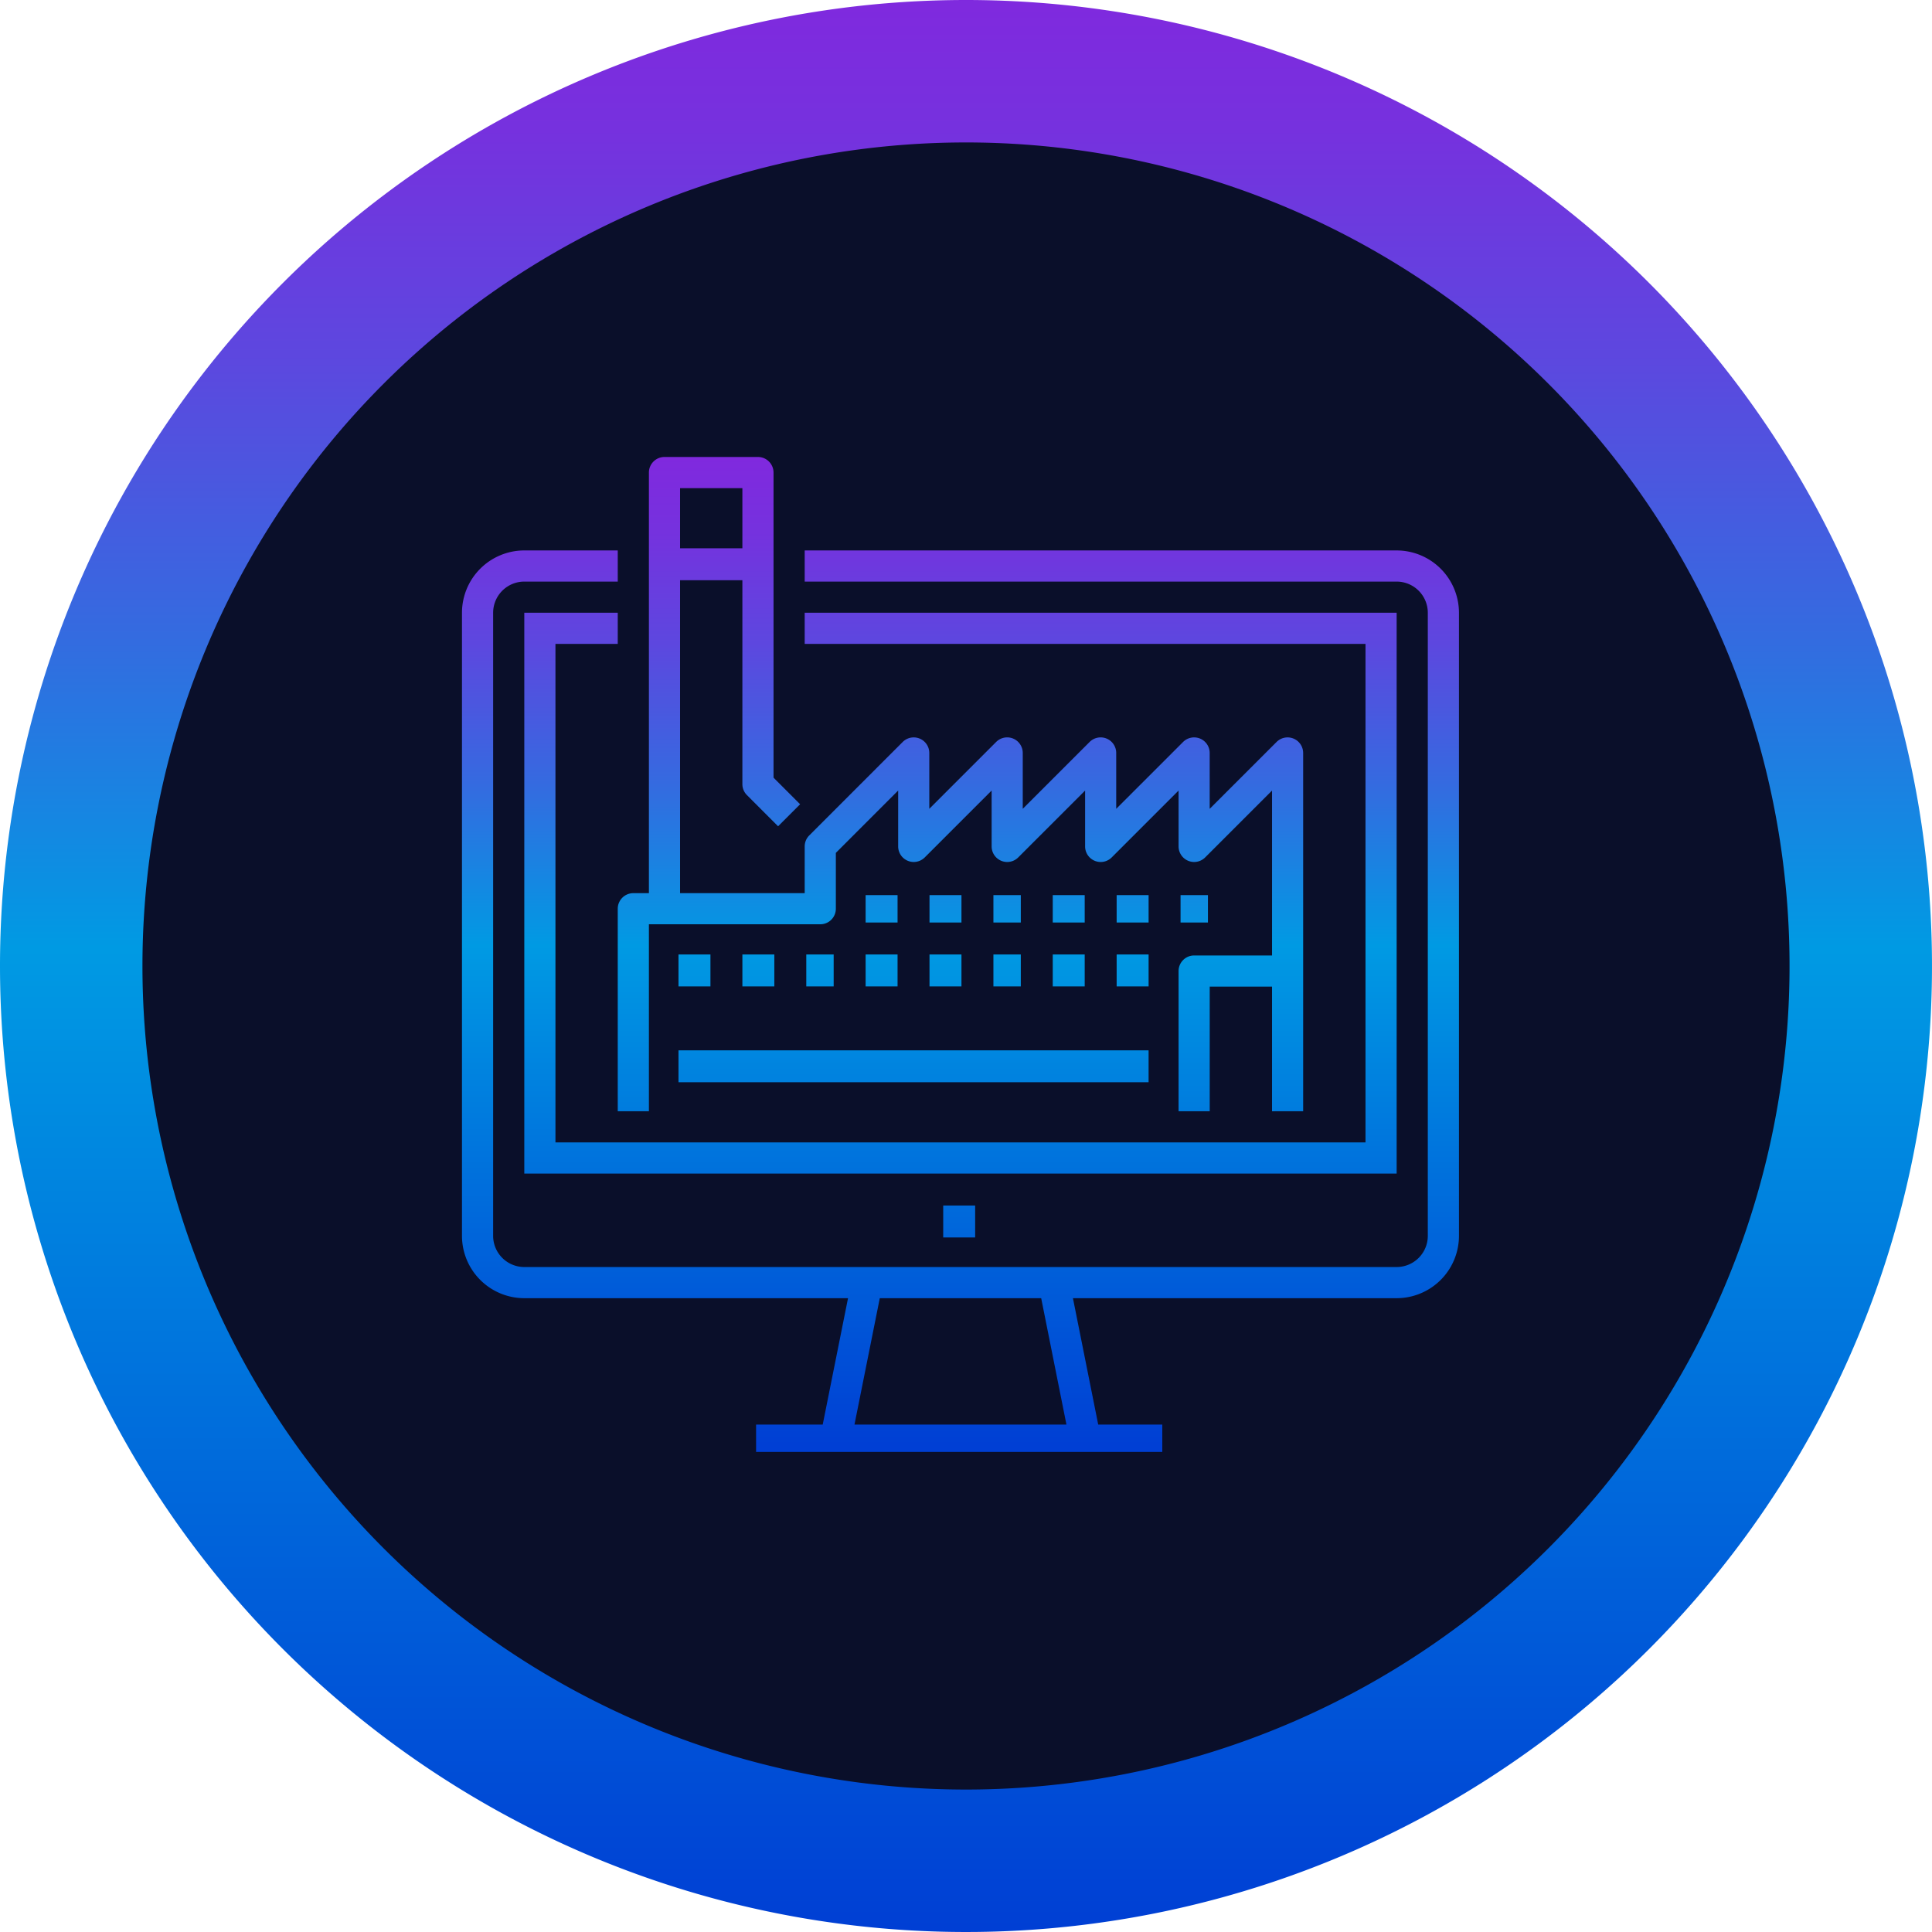 <svg xmlns="http://www.w3.org/2000/svg" xmlns:xlink="http://www.w3.org/1999/xlink" width="234.828" height="234.828" viewBox="0 0 234.828 234.828"><defs><linearGradient id="linear-gradient" x1="0.5" x2="0.5" y2="1" gradientUnits="objectBoundingBox"><stop offset="0" stop-color="#8029de"></stop><stop offset="0.07" stop-color="#7631de"></stop><stop offset="0.186" stop-color="#5d47df"></stop><stop offset="0.334" stop-color="#336ce0"></stop><stop offset="0.491" stop-color="#009ae3"></stop><stop offset="0.994" stop-color="#003fd4"></stop></linearGradient></defs><g id="Group_478" data-name="Group 478" transform="translate(11989 -364.586)"><g id="Component_16_10" data-name="Component 16 &#x2013; 10" transform="translate(-11989 364.586)"><path id="Path_463" data-name="Path 463" d="M117.414,0A117.414,117.414,0,1,1,0,117.414,117.414,117.414,0,0,1,117.414,0Z" fill="url(#linear-gradient)"></path><path id="Path_464" data-name="Path 464" d="M100.1,0A100.1,100.1,0,1,1,0,100.1,100.1,100.1,0,0,1,100.1,0Z" transform="translate(17.314 17.314)" fill="#0a0f2a"></path></g><path id="Union_70" data-name="Union 70" d="M35.747,120.937v-3.328h8.1l3.076-15.363H7.574A7.581,7.581,0,0,1,0,94.672V18.934a7.581,7.581,0,0,1,7.574-7.574H18.934v3.787H7.574a3.79,3.79,0,0,0-3.787,3.787V94.672a3.791,3.791,0,0,0,3.787,3.787H113.606a3.791,3.791,0,0,0,3.787-3.787V18.934a3.791,3.791,0,0,0-3.787-3.787H41.656V11.361h71.95a7.581,7.581,0,0,1,7.574,7.574V94.672a7.581,7.581,0,0,1-7.574,7.574H74.26l3.072,15.363H85.12v3.328Zm37.724-3.328L70.4,102.245H50.783l-3.076,15.363ZM58.492,94.863V90.98h3.883v3.883ZM7.574,87.1V18.934H18.934v3.787H11.361v60.59h98.459V22.721H41.656V18.934h71.95V87.1Zm90.885-7.574V64.377H90.885V79.524H87.1V62.483a1.894,1.894,0,0,1,1.893-1.893h9.467V40.546L90.33,48.674A1.893,1.893,0,0,1,87.1,47.336v-6.79l-8.129,8.128a1.893,1.893,0,0,1-3.232-1.339v-6.79l-8.129,8.128a1.893,1.893,0,0,1-3.232-1.339v-6.79l-8.129,8.128a1.893,1.893,0,0,1-3.232-1.339v-6.79L45.443,48.12v6.79A1.894,1.894,0,0,1,43.549,56.8H22.721V79.524H18.934V54.909a1.894,1.894,0,0,1,1.893-1.893h1.894V1.893A1.894,1.894,0,0,1,24.615,0H35.975a1.894,1.894,0,0,1,1.893,1.893V38.978L41.1,42.21l-2.677,2.678L34.637,41.1a1.888,1.888,0,0,1-.555-1.339V14.978H26.508V53.016H41.656v-5.68A1.888,1.888,0,0,1,42.21,46L53.571,34.637A1.893,1.893,0,0,1,56.8,35.975v6.79l8.128-8.128a1.893,1.893,0,0,1,3.232,1.339v6.79l8.128-8.128a1.893,1.893,0,0,1,3.232,1.339v6.79l8.129-8.128a1.893,1.893,0,0,1,3.232,1.339v6.79l8.129-8.128a1.893,1.893,0,0,1,3.232,1.339V79.524ZM34.082,11.1V3.787H26.508V11.1ZM26.316,76V72.118h57.14V76Zm53.257-11.65V60.468h3.883v3.883Zm-7.767,0V60.468H75.69v3.883Zm-7.212,0V60.468h3.329v3.883Zm-7.767,0V60.468h3.883v3.883Zm-7.766,0V60.468h3.883v3.883Zm-7.212,0V60.468h3.329v3.883Zm-7.766,0V60.468h3.883v3.883Zm-7.767,0V60.468H30.2v3.883ZM87.34,56.585V53.256h3.328v3.329Zm-7.767,0V53.256h3.883v3.329Zm-7.767,0V53.256H75.69v3.329Zm-7.212,0V53.256h3.329v3.329Zm-7.767,0V53.256h3.883v3.329Zm-7.766,0V53.256h3.883v3.329Z" transform="translate(-11932.848 420.13)" stroke="rgba(0,0,0,0)" stroke-miterlimit="10" stroke-width="1" fill="url(#linear-gradient)"></path></g></svg>